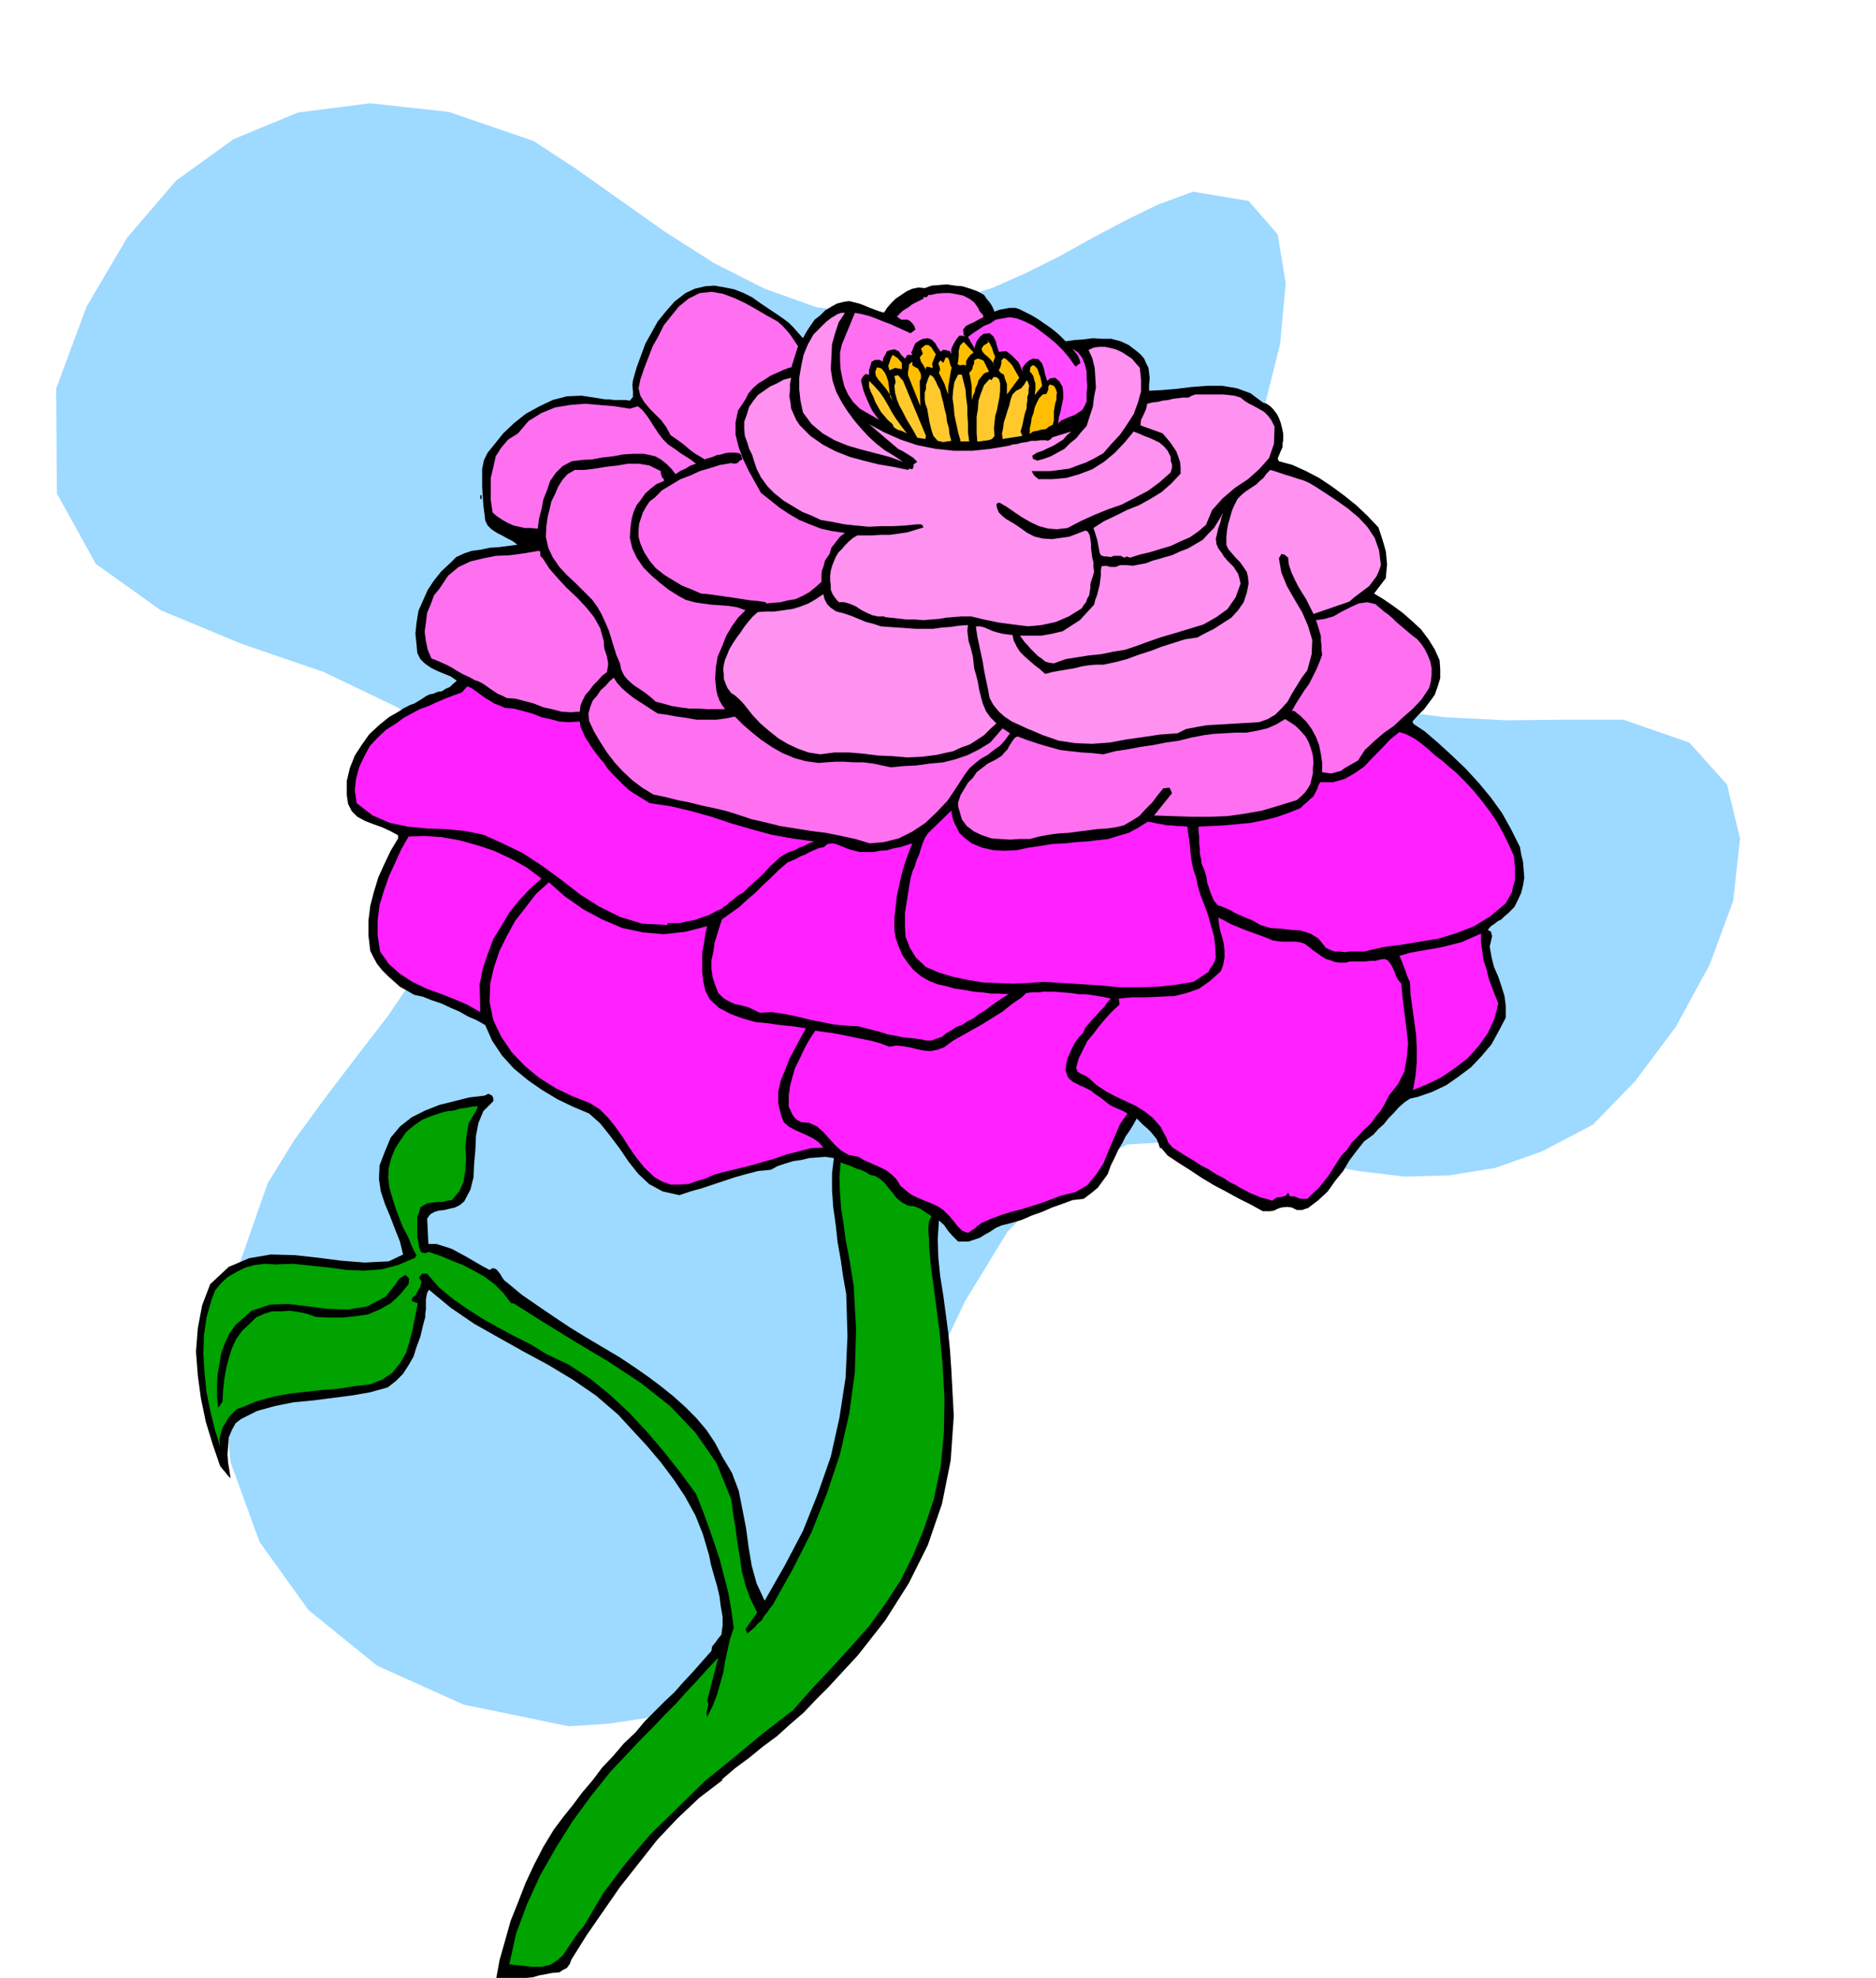 <svg xmlns="http://www.w3.org/2000/svg" fill-rule="evenodd" height="516.911" preserveAspectRatio="none" stroke-linecap="round" viewBox="0 0 3035 3199" width="490.455"><style>.pen1{stroke:none}.brush2{fill:#000}.brush3{fill:#ff70f0}.brush4{fill:#ff91f0}.brush6{fill:#ffbf00}.brush8{fill:#ff21ff}</style><path class="pen1" style="fill:#9ed9ff" d="m920 2792-170-35-140-63-111-90-79-110-47-129-14-142 19-152 55-157 43-70 49-67 51-67 51-66 47-69 42-69 33-73 23-75-38-129-89-84-121-58-134-46-130-54-105-75-63-114-1-170 49-132 66-112 79-92 93-67 104-43 117-15 127 14 137 47 66 43 72 51 75 53 80 51 81 41 84 30 84 10 87-12 58-12 57-18 54-24 54-27 52-29 53-28 53-26 57-21 90 15 47 54 13 79-9 98-26 104-29 101-25 86-10 65 34 94 59 68 76 45 90 28 97 13 100 5 98-1h91l107 37 61 68 21 87-11 101-38 103-55 101-66 88-68 70-82 43-76 27-74 12-73 2-75-9-75-14-79-19-83-18-136 8-108 54-86 87-69 113-59 125-52 130-52 122-56 107-44 47-45 42-48 34-50 29-54 22-57 16-61 9-63 4z"/><path class="pen1 brush2" d="m1592 477 4 6 5 6 4 6 4 9 8-3 11-2 5-1h10l6 2 10 5 10 5 10 6 10 7 9 6 9 7 8 7 9 9 14-2 15-1 15-2 16 1h14l15 4 13 6 13 10 6 5 6 7 3 7 4 8 1 8 1 9-1 10v10l20-1 24-2 24-3 26-2h24l24 4 22 8 20 15 6 2 6 4 5 5 6 8 3 6 3 8 2 8 2 9v11l-1 5v6l-4 9-4 10 2 4 22 6 22 10 21 11 21 14 19 14 20 16 18 17 18 19 3 9 3 9 3 10 3 11 1 10 1 11-1 10-1 12-19 25 15 9 16 11 15 11 16 14 14 13 12 16 10 16 8 18 1 14v15l-4 13-5 14-8 11-9 12-10 10-9 10 2 4 6 4 6 4 6 4 21 18 23 21 22 21 22 24 19 23 18 25 15 27 14 28 2 12 3 12 1 13 1 13-2 12-3 12-5 11-6 12-5 5-5 5-6 5-5 5-6 3-5 4-6 4-5 6 5 3 2 7-4 17 3 17 4 16 7 16 5 15 5 16 2 16v19l-11 21-12 22-16 19-17 18-20 15-20 14-23 11-23 8-13 3-9 6-9 8-8 9-9 9-7 9-9 8-8 9-15 11-12 15-12 16-10 17-13 16-12 17-15 14-17 13-4 1-5 2h-9l-8-4-8-1-9 1-6 2-6 3-6 1h-12l-20-11-20-10-20-11-19-10-20-12-18-12-19-12-18-12-11-13-1 2-3-9-3-7-5-6-4-5-6-6-6-5-6-6-5-5-5 9-6 10-7 10-5 10-7 12-6 13-6 12-5 14-8 11-8 11-11 9-12 9-18 2-16 6-17 6-16 7-17 6-16 7-17 5-16 4-9 4-9 6-9 5-8 5-9 3-9 3h-17l-9-9-7-8-7-10-8-7-2 30 1 30 3 30 5 31 4 30 4 30 3 30 2 30 4 75-5 72-14 70-23 67-31 62-38 60-44 56-48 52-20 20-20 21-22 19-21 19-23 17-22 18-23 17-21 18 1 1-38 29-35 33-33 35-30 38-30 38-27 39-27 39-25 40-2 6-5 7-6 3-6 4-12 1-10 2-11 2-10 3-11 1-10 1-11 1-10 2-6 5-8 2-4-6 6-33 9-32 9-32 12-30 12-31 14-30 15-29 17-28 15-20 16-20 15-20 17-20 15-20 18-19 17-20 19-18 15-18 16-16 16-16 16-15 15-17 15-16 15-17 15-17 1-7 5-6 5-7 5-6 2-15v-14l-3-17-2-16-4-17-5-17-5-18-3-15-10-34-12-30-17-31-18-27-21-28-22-26-24-26-23-25-36-31-38-26-40-24-39-21-41-23-39-22-38-26-35-29-3 5-1 5-1 6v16l-1 6v6l-4 15-4 17-6 16-5 16-8 14-9 14-12 12-13 10-29 8-29 5-31 4-31 4-32 3-30 6-29 8-26 13-9 7-6 11-5 12-1 14-1 13 1 14 2 12 2 13-4-4-4-5-5-6-4-5-12-35-11-36-8-38-5-37-3-39 3-38 7-37 13-34 30-28 33-14 35-6 38 1 37 4 39 5 38 3 39-2 23-11-5-21-8-20-8-21-8-19-7-21-3-20 1-22 8-21 10-24 15-18 19-15 22-11 23-9 24-6 24-6 25-3 6-3 6 3 2 4v5l-16 16-8 19-4 21-1 23-2 22-1 22-5 20-10 19-7 6-8 4-9 2-8 2-9 1-7 2-7 4-5 7 2 41h13l13 4 12 4 13 7 11 6 12 7 12 7 13 7 5-3 4 1 3 2 4 5 2 3 3 5 3 4 5 4 23 19 26 18 25 17 27 18 26 16 27 16 27 16 27 18 20 14 20 15 20 16 20 18 17 17 17 20 14 21 12 23 15 25 11 29 6 30 6 31 4 30 5 30 8 29 13 28 32-56 30-57 24-60 21-60 14-63 10-65 3-67-2-68-5-28-4-28-5-28-3-28-4-28-2-28v-27l3-25-14-2-12 1-14 1-12 3-14 2-13 4-12 4-11 6-21 2-19 5-18 5-18 6-18 6-18 6-18 5-18 6-27-6-22-12-18-17-15-19-15-22-15-20-16-20-18-16-26-11-25-12-25-15-23-16-23-19-19-21-16-24-11-25-14-8-14-6-14-8-14-6-15-7-15-5-15-6-14-3-12-7-11-6-10-9-9-8-10-10-8-10-6-11-5-10-3-25v-24l3-24 6-23 7-23 10-22 10-21 12-20v-5l-13-7-13-6-14-5-13-5-13-7-9-9-6-12-2-14v-23l5-21 8-20 11-17 12-17 16-15 16-13 19-11 4-3 6-3 6-3 6-2 10-6 9-6 6-3 6-1 7-3 7-1 6-4 7-3 5-5 6-5-10-7-10-4-12-5-10-5-10-7-7-7-5-10-1-12-2-19 2-19 3-18 7-16 8-18 10-15 12-15 14-13 10-10 13-6 12-4 15-2 14-3 15-1 15-2 15-2-8-6-8-4-9-5-8-4-9-6-6-6-4-8-1-9-2-15-1-15-1-15v-30l3-14 6-12 9-11 16-20 18-17 19-15 22-12 21-10 23-6 24-1 26 4 6 1 7 1h6l7 1h19l7 1 5-6v-9l-1-10 1-8 6-21 7-19 7-19 10-18 10-18 13-16 14-16 18-14 15-7 17-4 15-1 17 3 15 3 15 6 14 7 14 10 9 6 9 6 9 6 10 7 8 6 8 8 7 8 8 9 6-11 6-9 7-10 9-7 8-8 10-6 9-5 12-3 8-1 8 2 8 2 8 3 7 3 8 3 8 3 9 3 5-8 7-8 7-7 9-6 9-6 9-4 10-2 10 1 11-4 12-1 13-1 13 2 12 1 13 4 11 4 11 6z"/><path class="pen1 brush3" d="m1258 520 8 7 9 10 4 5 4 6 4 6 4 6-11 35-1-1-11 4-11 5-11 5-9 6-10 6-8 7-8 9-5 10-12 18-4 19v20l5 20 7 19 9 19 10 18 10 18 15 12 15 12 15 10 17 10 17 7 18 7 18 4 21 3-8 6-7 9-7 9-3 10-7 10-3 11-2 5-1 6v13l-10 9-10 8-11 6-11 5-12 2-12 3-12 1-12 1v-2l-13-2-12-1-13-2-13-2-14-2-14-2-14-2-12-1-16-7-15-6-15-9-13-8-14-11-10-12-9-14-6-14-3-11v-10l1-11 3-9 3-9 5-9 6-9 8-6 12-12 15-9 15-9 16-6 15-7 17-5 16-5 18-3 5 1 5-1 4-4 4-2-2-7-3-3-8-1h-7l-8 1-6 2-7 1-7 3-7 2-6 2-8-5-7-4-7-5-6-5-7-6-7-5-7-5-6-4-7-13-8-11-10-10-9-9-9-11-6-10-3-12 3-14 6-18 7-18 7-18 9-16 9-18 12-15 12-15 16-13 18-9 19-2 18 3 19 7 17 8 18 10 17 10 18 10zm325-21 1 3 3 4 3 3 1 4-8 4-7 4-7 3-6 3-5 6 1 7v2l3 2-5-1h-5l-5 6-4 7-4 8v9l-2-5-4-1-4-1h-4l-3 3-5-7-4-7-6-6-6-2-8 1-6 3-6 4-3 6-1 3-1 3-2 3 2 4h-8l-4 6-6-6-4-6-7-3-6 1-6 2-3 6-3 5-1 6-5-3h-7l-6 3-2 7-2 6v8l-6-1-3 3-3 4-1 4 2 8 2 8 3 8 4 9 3 7 4 8 5 7 6 8-31-18-11-11-8-12-6-13-3-12-3-15-1-14v-14l3-13 21-51 11 2 12 3 11 4 12 5 11 4 11 5 11 5 11 5 4-3 4-3-2-6-3-4-4-4-4-2h-10l-7-5 9-9 11-7 5-4 6-3 6-3 6-3v-3l3 1 3-1 2-3h4l9-2 11-1h11l11 2 10 2 10 5 8 6 7 10z"/><path class="pen1 brush4" d="m1367 506-10 15-6 18-5 18-1 21-1 19 3 19 6 18 9 17 9 14 11 15 11 13 12 13 12 11 14 11 15 9 15 10-22-8-23-6-23-6-21-6-22-9-19-11-18-15-14-19-4-19-2-18v-19l3-18 4-19 7-17 9-16 12-12 8-8 9-7 5-3 5-3 6-2h6z"/><path class="pen1" style="fill:#ff4dff" d="m1740 593 4-3 4-3-2-7-3-6-5-6-3-4 9 6 7 9 4 10 3 12v11l1 12-1 12v13l-3 7-4 7-6 4-6 4-8 3-7 3-7 3-5 5 1-10 3-10 2-11 2-9v-10l-1-9-5-9-7-6-8 1-5 4-3-10-2-9-3-9-6-7-9-1-6 3-6 5-5 7v6l-2-6-2-5-3-5-3-3-8-8-8-6-12 1-3-9-2-8-4-8-6-5-10 1-6 5-5 7-3 9v3l-11-19 8-6 9-6 9-6 10-4 9-6 11-2 11-2 12 2 13 5 14 7 12 9 13 10 11 9 12 12 10 12 10 14z"/><path class="pen1 brush6" d="m1610 577-3 8 2 9-2-7-4-5-5-5-5-4-4-5-1-4 3-5 8-5-2-4 4 5 4 8 2 7 3 7zm-35-7-5 4-4 5-3 5v7l-5-1-5 1-4-2 1-4 1-9v-8l2-9 6-6 16 17zm-61 3-2 5-2 5-2 5 1 7-5-1-3-1-3 1v4l-4-7-4-6-2-7 5-6-3-8 7-6h5l5 4 3 5 4 6z"/><path class="pen1 brush4" d="m1844 595 2 19v19l-5 18-7 19-11 17-11 16-14 15-13 15-14 8-14 7-14 5-13 5-16 2-15 2h-30l4 7 7 6h22l23-2 21-6 21-8 19-12 18-15 16-17 14-17 8 3 9 4 8 3 9 4 8 4 7 6 6 7 5 10v6l2 6v6l-2 7-18 16-19 14-21 11-21 11-23 8-22 9-22 10-21 11-17 2-14-1-15-4-13-6-14-8-12-8-13-9-12-7-4 1-1 2 1 6 3 7 5 5 6 5 5 3 7 4 6 4 6 4 11 8 12 6 13 3 15 1 14-2 14-2 13-5 13-5 4 2 3 6 1 6 1 7v7l1 8 1 8 2 8v7l1 8-2 7-3 9-1 4v6l-1 6-1 6-3 5-2 6-4 5-3 5-21 13-21 9-23 5-22 2-24-3-23-3-24-5-21-5h-15l-13 1-12 1-12 2-13 1-12 1-14-1h-13l-36-4v-1h-11l-9-2-9-4-8-4-9-6-9-4-10-3h-9l-6-7-4-6-3-7v-7l-1-8v-8l1-8 2-7 3-8 3-7 4-7 6-6 5-6 6-6 7-6 7-4h24l14-1h15l14-2 14-2 13-4 13-4-2-4-3-1h-5l-20 2-19 1h-20l-19 1-21-2-19-2-20-4-18-3-15-7-15-6-15-9-15-9-15-12-11-11-11-15-7-14-4-12-3-10-5-10-3-10-4-11-1-11v-12l4-11 4-13 7-10 7-9 10-7 10-7 11-5 11-6 12-3-2 10v10l-1 10 2 11 1 9 4 9 4 9 6 9 17 17 20 14 21 11 23 9 22 6 24 6 24 4 24 5 2-2 5 1 2-4v-4l3-2 3-2-7-7-8-5-8-5-8-4-47-40 24 13 27 12 27 9 30 6 29 3h30l29-3 30-5 6-2 8-1 7-2 8-1 7-2h8l8-1h8l3 1 4-2 4-4 4-1 6-2 7-2 6-2 7-2-7 6-6 7-8 5-8 5-9 4-8 4-9 3-8 5 1 5 7 3 11-3 11-4 11-6 11-6 9-9 10-8 8-10 9-10 5-16 5-15 2-16 3-15-1-17-1-15-4-16-6-13 9-4 9-1h9l9 2 8 2 9 4 8 5 9 6 13 15z"/><path class="pen1 brush6" d="M1459 587v10l-11-2-9 4-2-7 2-6 2-6 3-6 8 5 7 8zm80 7 1-1-1 4-1 5-1 6-1 6-1 6-1 6v12l-3-8-3-9-5-10-4-8 2-5-1-5-2-5 3-5 2 1 3 3 4-9 4 1 2 5 1 5 2 5zm110 17-20 27v-17l-3-8-2-7-5-3-2-2-1-3 2-3 2-7v-5l4-4 4 2 4 4 5 5 12 21zm-49-10-8 3-5 6-4 5-2 7-3 6-1 6-3 6-1 7-1-6v-17l-1-6-1-6-1-5-1-4 3-3 2-3 1-5 2-4v-5l3-2 4-1 8 3 9 18zm-111 2 1 4v5l-2 4v6l1 35-20-50v-6l1-5 1-7 5-4v6l5 3 4 2 4 7zm194 6 3 15-12 15 1-9v-10l-2-6-1-5-3-5-3-3 1-7 3-3h3l3 3 2 2 2 5 1 4 2 4zm-239 40-3-9-4-6-5-7-5-6-6-7-4-6-1-7 3-7 7 2 5 6 3 6 3 9 1 8 1 8 1 8 4 8z"/><path class="pen1" d="m1556 606 3 12 3 12 1 13 2 15v13l1 14v14l2 15h-16l2-1-4-14-3-14-3-14-1-13-2-14 1-13 2-13 6-12h6zm-35 25 2 9 3 11 2 10 3 11 1 10 3 10 1 10 3 11-13 2-9-2-7-8-3-9-3-12-2-11-2-12-3-8-1-6v-12l2-6v-6l2-6 2-6 3-5 5 4 4 7 3 7 4 7zm-60-15 37 89-1 5-13-2-6-11-6-10-6-10-5-10-6-11-4-10-3-11-1-11 2-6-1-5-1-5 6-1 8 9zm157 4v11l-1 11-2 10-2 11-3 10-1 10-1 10 1 12-4 5-6 2-8 1-6 1h-4l-1-14v-26l2-12 1-14 4-12 5-13 9-10 3 2 3-5h5l4 3 2 7zm43 40-3 9-2 9-2 10-3 10 3 7-32 5-1-9 2-9 1-9 3-9 3-10 3-9 2-9 3-8 6-6 8-4 5-6 4-7 2 3 2 6-1 6v6l-2 6v6l-1 6v6zm-194 41-8-4-7-2-6-4-2-5-8-7-5-6-6-7-4-7-5-9-3-8-4-8-3-8v-10l8 8 9 10 7 10 7 12 6 11 7 11 8 11 9 12z" style="fill:#ffc92e"/><path class="pen1 brush6" d="M1705 672v8l-2 7-6 3-5 4-8 1-7 2-6 1-5 4v-9l2-9 1-8 3-8 2-9 3-7 4-8 6-6 6-1 3-7v-4l1-3 2-1 6 2 3 5 2 6-1 6v6l-2 6-1 6-1 6v7z"/><path class="pen1 brush4" d="m2007 643 6 5 8 5 8 4 9 5 7 4 7 7 5 7 5 10-1 28-8 23-16 18-18 16-21 14-20 17-17 19-10 24-13 11-13 9-16 7-15 7-17 5-16 5-17 4-16 5-5-2-4 2-6-3h-11l-5 2-6-1h-5l-5-2-2-4-2-11-2-10-3-10-3-9 17-11 19-9 18-9 20-8 18-10 18-11 16-14 15-16v-10l-1-9-3-9-3-8-6-9-5-7-6-7-5-6-36-13 1-9 4-8 4-9 2-9 8-2 9-1 8-2 9-1 8-2 8-1 8-1h9l5-3 6-2h45l9 1 9 1 10 3z"/><path class="pen1 brush3" d="m1032 657 8 7 7 9 6 9 7 11 6 9 7 9 8 8 12 8 8 6 8 5 8 5 9 7-9 3-8 5-9 4-7 5-7-9-8-8-9-7-9-5-18-4h-17l-17 1-16 3-18 2-16 3-17 1-16 2-15 8-11 11-9 13-5 15-6 15-3 16-4 15-2 16-11-1h-10l-9-2-9-2-9-4-9-5-9-6-7-6-3-20v-36l4-17 4-18 9-14 11-13 16-10 17-20 21-13 22-9 24-4 24-2 24 2 24 2 25 4 13-4z"/><path class="pen1 brush3" d="M1069 762v3l1 4 1 3 3 3v3l-12 5-9 7-9 8-7 10-7 9-5 11-3 11-2 14-1 17 4 17 7 15 11 16 12 12 15 13 14 11 16 10 11 6 14 4 13 2 15 2 14 1 14 1 13 2 14 5-12 12-10 14-9 15-7 18-7 16-3 18-1 18 2 19 2 8 3 8 4 7 5 7h-29l-15-1h-14l-15-2-13-2-14-4-12-3-9-8-9-7-9-6-9-6-9-8-6-7-5-10-2-10-6-14-4-13-4-13-4-13-6-14-6-13-7-12-8-11-14-14-13-13-14-13-12-13-11-16-7-15-4-18 1-18 2-14 3-12 3-13 6-12 5-12 7-11 8-9 12-7h15l17-2 18-3 18-2 18-3h18l17 3 18 9z"/><path class="pen1 brush4" d="m2128 787 17 11 18 12 17 12 18 15 14 15 12 18 7 20 3 24-3 9-4 9-6 8-6 8-8 6-8 6-8 6-8 7-58 20-6-12-6-12-7-11-6-10-6-12-5-11-4-12-1-11-6-5-5-1-4 7 4 23 9 22 12 21 13 22 9 21 7 23-1 23-7 26-9 12-8 13-8 13-7 13-10 11-10 10-12 7-14 5-17 1-17 1-17 1-17 1-17 1-17 3-16 3-14 7-28 2-27 4-28 4-27 5-28 2-27-1-27-4-26-9-14-6-12-5-13-6-11-5-12-8-9-8-9-11-6-11-3-16-3-14-3-15-2-13-3-14-3-14-3-14-2-14v-2h7l7 2 7 3 7 3 7 2 8 2 7 1 9 1 2 9 5 10 5 8 8 8 8 7 8 7 8 6 9 8 11-3 11-2 12-2 12-2 12-3 12-2 12-1h12l19-4 19-5 19-7 19-6 18-7 19-6 19-6 20-3 13-7 14-7 14-9 14-9 11-12 9-13 5-15 3-15-1-11-2-8-6-9-5-7-7-7-6-7-6-7-3-7v-12l1-11 2-11 3-10 3-11 4-9 5-10 7-7 6-5 6-4 6-4 6-4 5-5 6-5 5-7 6-6 7 2 9 3 9 3 10 3 9 3 10 3 9 4 10 6z"/><path class="pen1 brush2" d="M777 801h2v6h-2v-6z"/><path class="pen1 brush4" d="m1977 895 3 5 5 6 5 5 6 6 3 5 4 6 2 7 2 9-8 22-13 19-18 13-21 12-23 7-23 7-24 7-20 7-19 7-18 6-19 3-19 4-20 2-19 3-19 3-19 7-7-1-7-2-6-5-6-4-6-6-6-6-5-6-4-4-8-11h35l17-3 17-4 14-9 14-9 11-12 12-13 2-8 3-8 2-8 2-8 1-8 1-8v-8l1-6 7-1 8 2h8l7-3h10l11 1 10-2 11-2 10-4 11-3 10-3 11-3 13-6 13-5 12-7 12-7 9-10 9-9 8-13 7-12-3 8-2 9-3 8-2 9-2 8 1 9 3 7 6 8z"/><path class="pen1 brush3" d="m878 903 11 17 14 16 14 15 17 16 14 15 13 16 10 18 6 22v6l1 6 2 6 2 6 1 6 1 6-1 6-1 7-8 6-7 8-7 7-6 8-7 8-4 8-4 9-1 10-15 1-15-1-15-4-14-3-15-6-15-4-15-4-14-1-8-4-7-3-6-4-6-4-7-5-6-4-6-3-6-2-9-5-9-4-9-5-8-5-9-5-9-4-9-4-8-3-6-14-3-14-2-15 2-15 2-16 6-14 5-14 9-11 14-21 17-14 19-9 21-5 20-4 23-1 22-3 24-4 3 1v7l4 4z"/><path class="pen1 brush4" d="m1353 989 12 3 12 4 12 5 12 5 12 3 12 4 13 1 15 1 14 1 14 1h29l13-2 15-1 13-2 15-1-1 9 1 9 1 8 3 9 2 8 2 8 1 9 1 10 3 10 3 12 2 12 3 12 3 11 5 12 7 10 10 10-10 9-10 10-12 8-11 7-14 5-13 6-14 3-13 3-24 3-23 1-24-2-23-1-24-3-23-2h-24l-23 3-19-3-17-6-17-8-15-9-15-12-14-12-13-14-11-14-5-6-6-6-7-6-5-3-6-8-3-7-3-8v-7l-1-8 1-8 2-8 3-7 4-10 6-10 6-9 6-8 6-9 7-9 7-8 8-7 13-1h14l14-2 15-2 13-4 13-5 12-7 12-8 2 8 4 8 6 6 9 6z"/><path class="pen1 brush3" d="m2293 1034 6 7 6 9 5 10 4 10 2 10v11l-1 11-3 11-12 18-14 15-16 14-15 14-17 12-15 13-15 14-11 17-7 4-7 4-7 4-7 5-8 2-7 2-8-1-7-1v-15l-2-14-3-15-5-13-7-13-8-11-10-10-10-8h-4l6-11 7-11 7-11 8-11 6-12 6-12 5-12 4-11-1-8v-7l-1-8v-7l-2-7-2-7-2-6-2-6 14-2 14-4 14-8 14-7 13-6 14-2 13 3 14 12 7 5 7 6 6 6 7 6 6 5 7 6 6 5 8 6zm-1229 120 15 2 16 3 15 2 17 3h32l15-2 15-3 13 13 15 13 15 12 18 12 16 9 19 8 18 5 21 3 12-1 15-1h15l16 1h15l16 2 14 3 14 3 21-2 21-1 21-3 22-2 20-5 20-7 18-9 18-11 20-23 12 8-8 11-8 9-10 7-10 8-11 6-10 8-9 8-8 11-13 20-14 21-18 19-18 17-21 14-22 11-24 6-23 2-23-7-23-5-25-5-24-3-25-4-25-4-24-6-22-5-21-7-19-6-21-5-19-4-20-5-20-4-20-5-19-4-18-11-16-12-15-14-13-14-13-17-11-17-10-17-8-17-1-12 3-11 4-10 7-8 6-9 8-7 6-7 7-6 5 8 8 9 8 7 10 8 9 6 11 7 9 6 11 7z"/><path class="pen1 brush8" d="m817 1145 14 1 15 4 15 4 15 6 14 3 15 4 15 1 18-1 1 8 4 9 4 9 6 9 5 8 6 8 6 8 7 8 6 9 9 10 9 9 9 9 9 8 11 7 10 6 11 7 34 5 34 8 32 9 33 11 31 9 33 9 33 6 36 5-8 3-8 4-8 3-7 4-9 3-8 4-8 5-6 6-9 8-9 10-9 9-8 7-9 8-9 9-6 3-5 4-5 4-5 4h-1l-2 3-4 3-4 2-1 2-11 5-11 6-12 4-11 4-12 2-12 3h-20v3l-41-2-36-11-34-17-30-19-31-24-30-22-32-21-33-16-31-14-30-6-31-3-30-1-31-3-29-6-28-12-26-20-3-21 2-18 5-19 8-17 9-17 13-14 14-13 16-10 12-9 13-7 13-7 14-5 13-6 14-6 13-5 14-5 9-10 7 3 7 5 7 5 8 6 7 4 8 5 8 3 9 4z"/><path class="pen1 brush3" d="m2125 1234-1 8v9l-2 8-2 9-4 7-5 7-6 6-7 6-29 9-27 8-28 5-28 4-29 1h-29l-30-1-31-1 29-36-2-5-2-4-10 1-9 11-9 12-11 11-10 11-13 8-12 7-13 3-14 2-16 1-15 2-16 2-15 2-17 1-15 2-16 3-15 4h-17l-15 1-16-1-14-1-15-5-13-6-12-9-8-11-2-7-2-7-2-7v-6l4-12 6-10 6-10 8-8 6-9 9-7 9-7 12-6 5-3 6-4 4-5 5-5 3-6 4-6 4-6 5-3 16 6 18 6 17 5 18 5 17 2 18 2 17 1 18 2 19-5 20-3 21-4 21-3 20-4 21-3 20-5 21-4 15-2 17-1 18-1h18l17-3 17-4 14-6 15-9 8 5 9 6 8 8 8 9 5 9 4 11 3 11 1 12z"/><path class="pen1 brush8" d="m2356 1250 14 14 14 15 13 16 13 17 11 16 10 18 9 18 9 20 1 9 1 11v20l-3 9-2 10-5 9-5 9-25 21-26 16-28 11-29 9-31 5-30 5-30 4-30 7h-23l-8 1-9-1h-8l-8-3-6-3-12-15-13-8-16-5-15-1-17-2-17-1-16-5-14-8-8-3-7-3-7-3-6-3-7-4-7-3-7-3-6-2-6-7-3-7-3-7-2-7-3-8-1-8-2-8-2-6-4-9-1-8-2-9v-8l-1-9v-9l-1-9v-8l20-1 21-1 21-2 22-2 20-4 21-5 20-7 20-8 5-5 6-5 5-5 5-4 3-6 3-6 2-6 3-5h21l18-5 16-9 16-11 14-15 14-14 14-15 15-12 12 4 13 7 11 8 12 10 10 9 12 9 10 9 12 10zm-784 114 17 7 18 4 18 1 20-1 19-4 20-3 19-3 21-1 17-2 17-1 17-2 18-2 16-5 17-5 15-8 16-10 7 1 8 2 7 1 9 2h8l8 1h8l9 1 1 10 2 11 1 10 1 11 1 9 2 11 2 9 4 11 3 15 5 16 6 15 6 17 4 15 5 17 2 17 1 18-2 6-3 6-4 5-3 6-6 4-6 4-6 4-6 4-30 5-29 3-30 1h-29l-31-3-30-2-32-2-32-2-25 2-24 1-25-1-24-1-24-4-24-5-23-7-21-9-16-15-10-16-7-18-1-18v-20l3-19 3-19 3-18 3-11 4-9 3-10 4-9 3-10 3-9 4-9 5-7 37-36 1 7 2 8 3 7 4 8 3 6 6 6 6 5 8 6zm-696 57-19 17-17 18-16 20-13 22-13 21-9 24-8 24-5 25 1 45-21-12-21-9-23-9-22-8-23-11-20-13-18-16-14-20-4-26v-25l3-24 7-23 8-23 10-22 10-22 12-21 26-1 28 2 28 5 29 8 27 9 28 13 25 14 24 18z"/><path class="pen1 brush8" d="m1447 1504 2 13 5 14 6 14 9 13 9 11 12 10 12 7 15 6 14 3 14 4 15 2 15 3 14 1 14 2h14l15 1-10 6-9 6-10 7-9 7-10 6-9 7-10 5-9 6-9 3-7 5-9 5-7 6-9 3-8 3h-9l-8-2-15-2-13-1-14-3-12-2-12-4-12-3-12-3-11-3-20-1-20-2-20-4-20-4-20-5-20-4-20-3-20 1-10-5-9-4-11-3-10-2-11-5-8-5-8-8-4-10-5-15-2-14v-14l3-13 2-15 4-13 4-13 4-12 14-10 14-10 13-12 13-11 13-13 13-12 12-12 14-12 7-3 7-3 7-4 8-3 7-4 7-3 7-3 9-2 6-5 7-1 6 1 8 3 7 3 8 3 8 2 8 2h22l11-2 12-1 10-3 11-2 9-3 10-3-6 15-6 17-5 17-4 18-4 18-2 18-2 18v19z"/><path class="pen1 brush8" d="m1144 1498-3 13-2 15-3 15v31l2 16 3 14 7 14 15 14 19 10 19 7 21 6 20 2 21 3 20 2 21 3-9 16-9 17-9 17-7 18-7 17-4 18v18l5 21 4 10 8 7 9 5 11 5 9 4 10 5 9 6 8 9-20 1-19 5-20 5-20 7-21 6-21 6-21 5-21 5-14 4-13 6-14 4-14 5-15 1h-14l-14-5-12-7-16-15-13-16-12-17-10-16-12-17-12-15-14-14-16-10-28-11-27-13-27-17-23-19-21-22-17-25-13-27-6-30 1-29 6-26 9-27 12-24 13-24 17-22 17-22 21-19 26 23 30 21 30 16 33 14 33 7 34 3 35-4 35-9zm915 23 7 1 8 1h22l7 1 7 2 7 5 6 5 7 5 7 5 8 5 7 2 8 3 8 1h9l7-2h25l8-1h8l7-2 8-1 5 2 4 5 3 5 3 6 2 5 2 6 3 5 5 6 2 22 3 24 3 24 3 26-2 23-4 23-10 20-15 19-6 12-7 12-9 11-8 11-11 10-9 10-10 10-8 12-9 9-7 11-7 11-7 11-8 10-8 10-9 8-9 9h-8l-6-1-7-3h-7l-3-6-4 5-7 2-8 1-7 5-9-3-9-2-9-4-8-3-9-5-8-4-8-5-7-3-12-8-12-6-12-8-12-6-12-8-12-7-11-7-11-7-7-8-3-8-5-9-4-8-13-15-14-11-15-9-15-7-17-8-15-8-15-10-12-11-6-4-7-3-6-4-2-6 4-15 7-14 7-14 10-12 9-12 10-12 11-12 12-11-1-10 22-2h23l22-1 23-1 20-5 20-7 17-12 18-16 4-11 2-11v-11l-1-11-3-12-3-10-2-11-1-10 10 5 11 6 10 4 12 5 11 4 11 4 11 4 12 5zm365 102-6 24-11 24-15 21-18 20-21 16-22 15-23 11-22 9 4-23 2-22v-23l-1-21-3-22-3-22-3-21-1-21-3-6-2-5-2-6-2-5-4-11-4-9 17-5 17-3 17-3 17-3 16-4 16-4 16-7 16-7v14l2 15 2 14 5 15 3 13 5 14 5 13 6 15z"/><path class="pen1 brush8" d="m1797 1615-6 7-5 7-6 6-6 7-6 6-6 7-6 7-4 9-6 6-6 8-5 9-4 9-4 9-2 9-1 10 3 10 3 4 6 5 6 3 6 3 5 2 6 3 6 3 6 5 6 4 7 5 6 5 7 5 6 3 7 3 7 3 7 4-12 17-9 21-9 21-9 22-12 18-14 17-19 11-24 6-16 6-16 6-16 5-16 5-16 4-16 5-16 6-16 7-7 5-4 4-5 3-6 4-6-2-4-2-4-4-3-3-7-9-6-7-10-10-9-6-11-5-10-4-12-5-10-5-9-7-8-7-7-11-7-7-9-7-8-4-11-5-9-4-9-4-8-5-16-3-12-7-10-9-9-10-10-11-10-9-13-6-13-1-7-4-4-4-4-6-2-5-3-6v-18l2-15 4-15 4-14 6-12 6-13 6-12 7-12 8-12 14 2 15 2 15 3 15 3 15 3 15 3 15 4 16 6 11-2 11 1 11 2 12 3 10 2 11 1 11-2 11-4 15-11 16-9 16-9 16-9 16-10 16-10 15-12 16-11 7-7 10-1h11l6-1h19l13 1 13 1 13 2h12l13 2 13 2 14 3z"/><path class="pen1" style="fill:#00a300" d="m767 1802-9 15-3 18-2 19 1 20-1 18-3 19-7 16-12 14-8 1-7 2h-8l-8 1-8 1-6 3-6 4-2 8-3 7v33l2 8 1 8 3 8 6 2 7-2 18 6 19 8 18 7 19 10 16 9 16 12 14 14 13 17h4l49 31 52 32 52 31 53 35 47 37 41 43 34 49 24 59 3 23 4 24 3 23 4 24 3 22 6 23 8 22 11 22-19 27 3 7 6-5 6-5 5-6 6-5 4-7 5-6 4-6 5-6 33-59 30-59 25-63 21-63 15-66 9-67 2-70-4-70-4-25-4-24-5-25-3-24-4-25-2-25-1-26 2-25 5 2 6 2 6 2 6 3 6 2 6 2 6 3 6 4 9 2 8 5 7 6 7 9 6 7 6 8 8 7 11 6 10 1 10 4 9 6 9 6-4 8-1 9v10l1 11v10l1 11 1 11 1 11 7 52 7 54 5 54 3 55-1 54-5 54-11 53-17 51-17 41-20 40-24 37-27 37-30 34-31 34-32 34-30 34-48 37-47 39-48 39-44 43-44 43-40 47-36 48-32 54-9 10-8 12-8 12-8 12-10 9-11 7-14 3h-16l-36-4 11-50 18-48 21-46 25-44 27-43 30-41 32-40 35-37 17-18 18-18 17-18 18-18 17-19 17-18 17-19 18-19-18 70 2 5-1 6-2 7 1 8 9-18 7-18 5-18 5-17 3-19 4-18 4-18 6-18-4-30-5-28-7-27-7-27-9-27-9-26-10-27-10-25-25-34-26-33-28-33-29-31-31-29-32-26-35-23-36-17-26-16-26-13-26-14-25-14-25-16-23-16-23-19-19-22h-8l-5 6 4 7-2 8-4 7-4 7-5 4-1 5 10 4-4 19-4 21-5 20-6 20-10 17-12 15-16 11-20 8-26 3-25 4-27 2-26 3-27 3-26 5-26 7-24 10-9 3-6 6-7 7-5 9-5 8-3 10-2 9 1 11-9-29-7-29-6-30-3-30-2-31 1-30 4-29 8-28 6-16 10-12 11-10 14-8 14-7 15-4 16-2 18 1 28-1 29 3 29 3 29 4 28 1 28-2 27-7 28-12v-2l2-1-8-16-6-15-8-15-6-15-6-16-5-16-5-17-2-16 1-17 4-15 6-15 9-14 9-13 13-11 13-9 15-6 9-3 9-3 9-2 10-1 9-3 9-1 10-2 10-1-2 6-4 7z"/><path class="pen1 brush2" d="m661 2077-14 17-15 14-18 10-19 8-21 3-20 2h-22l-21-1-14-5-14-3-14-2-14 1h-15l-13 4-13 6-9 9-13 12-10 14-7 15-5 16-4 16-3 17-2 18-1 19-7 10-2-18v-18l1-18 3-17 3-18 6-16 7-15 10-14 26-23 30-10 30-1 32 4 32 4 32 1 31-5 30-16 8-10 8-10 6-9 10-6 6 6-1 9z"/></svg>
